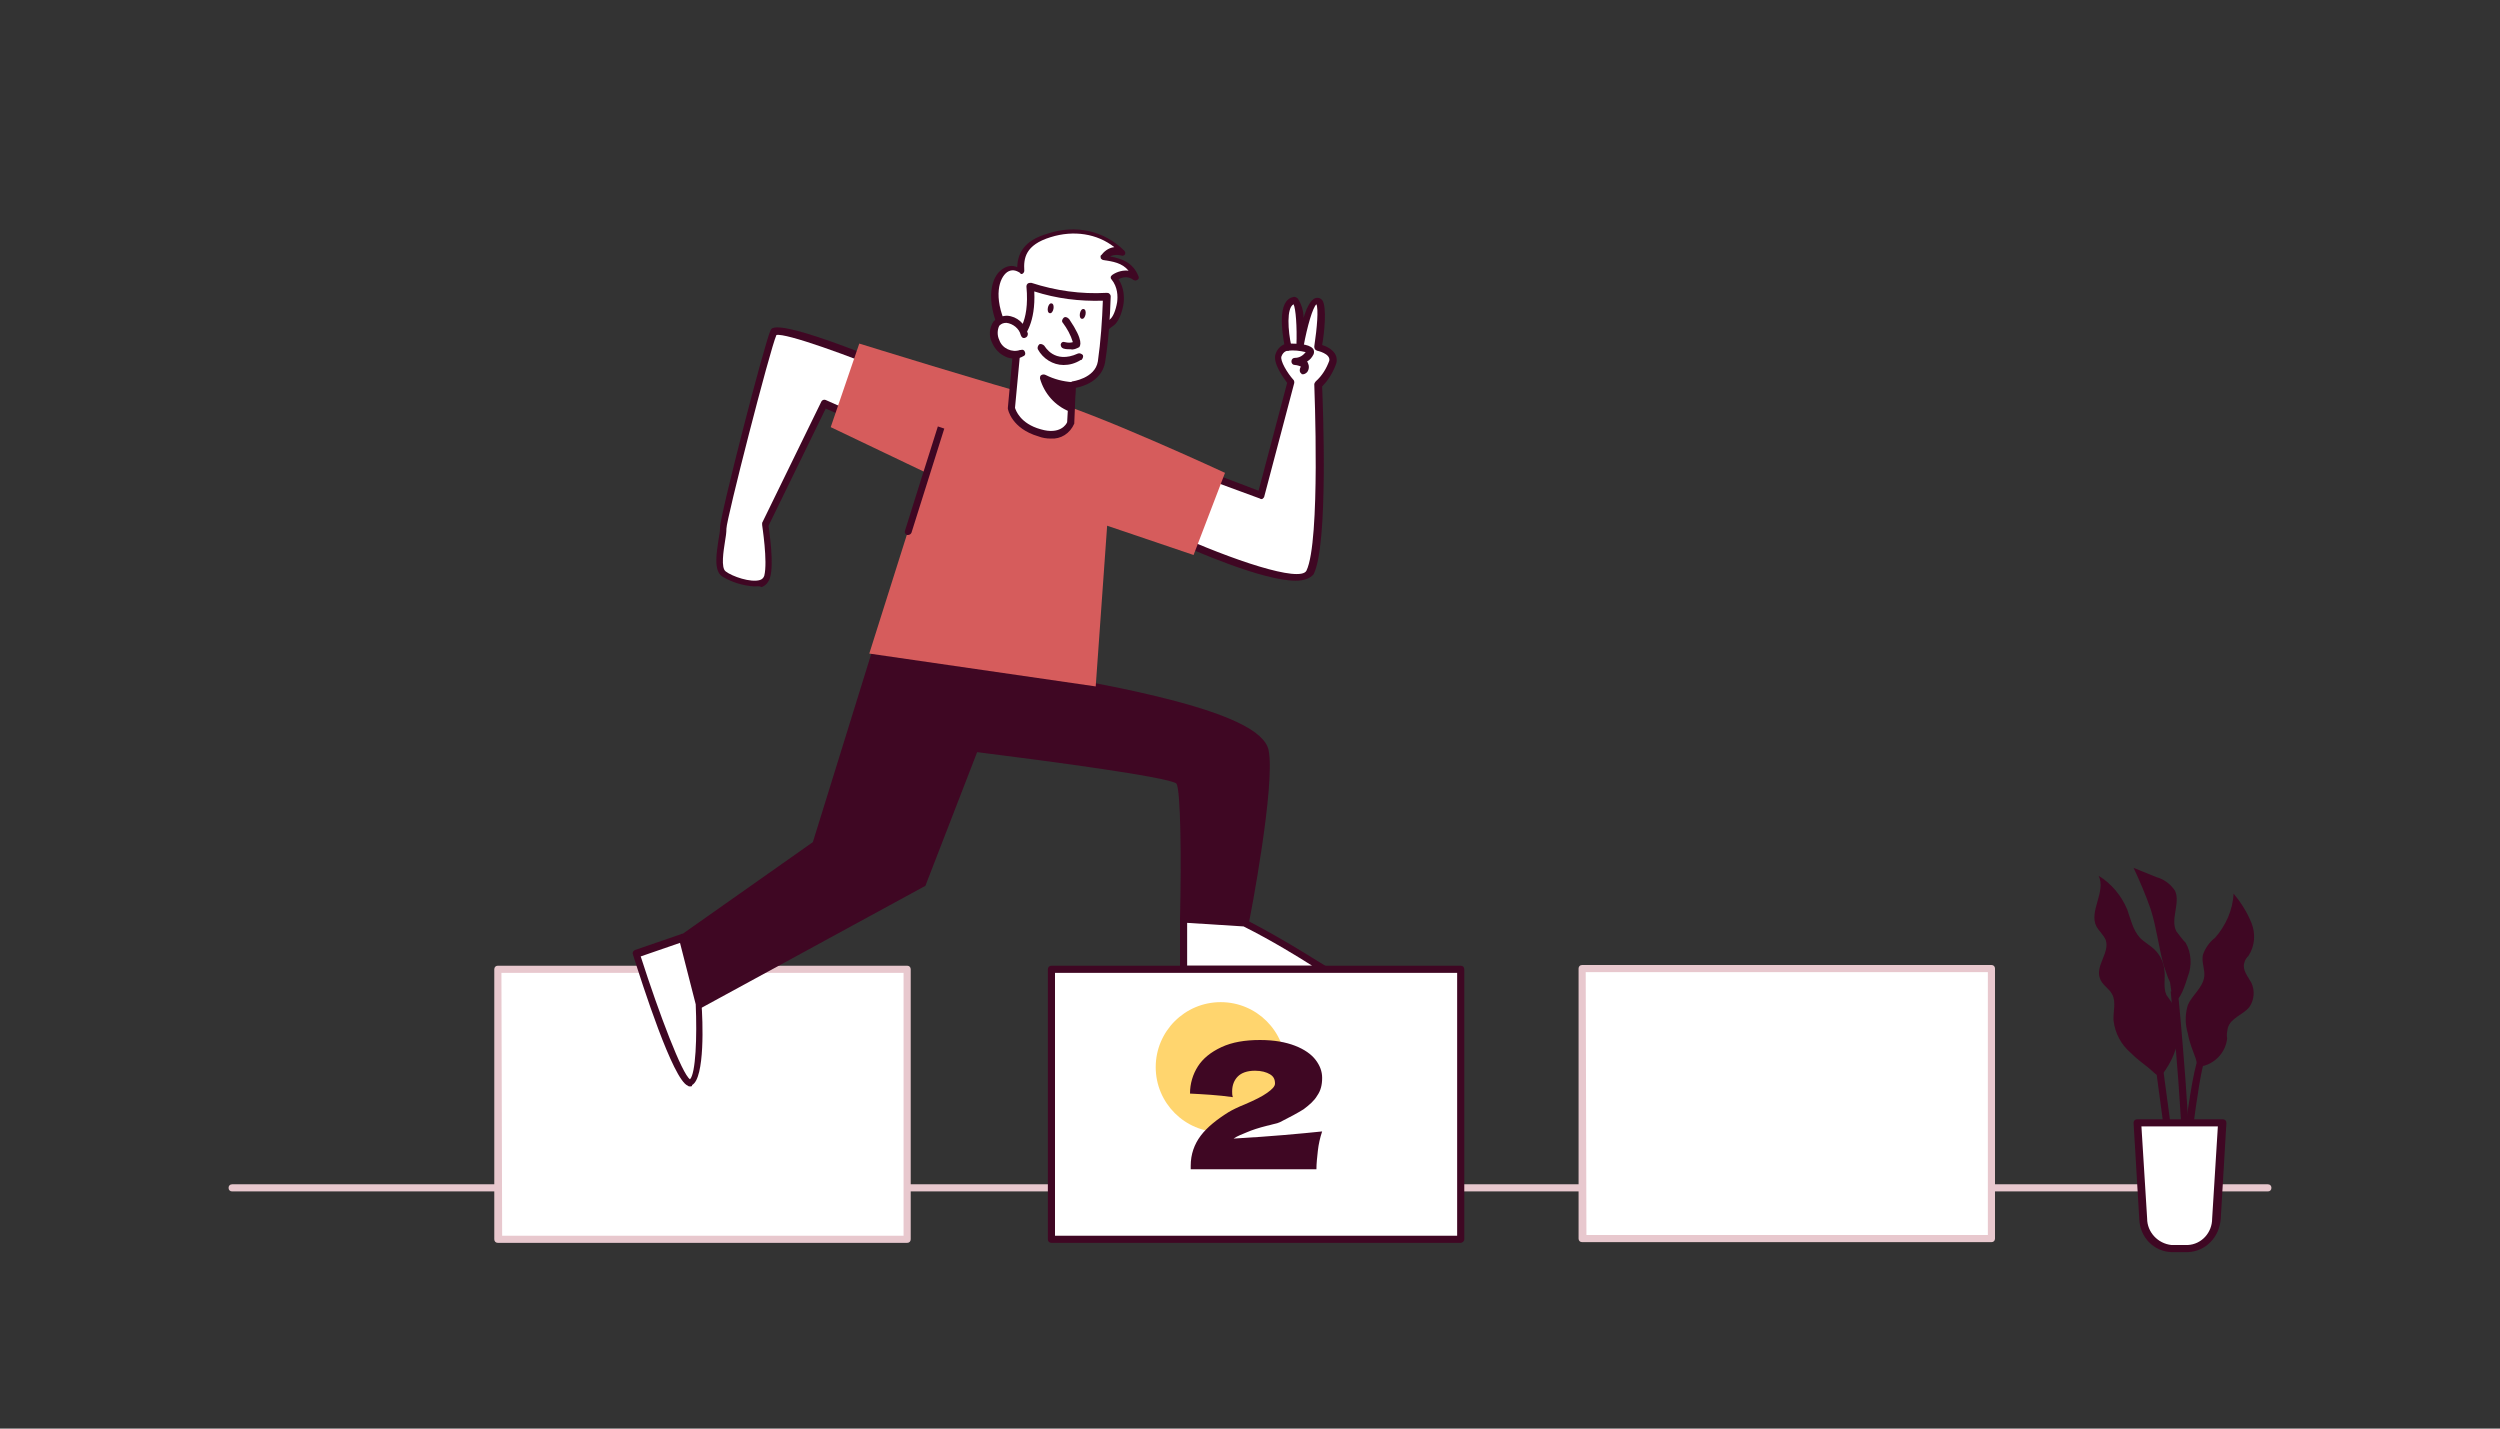 <?xml version="1.0" encoding="utf-8"?>
<!-- Generator: Adobe Illustrator 28.1.0, SVG Export Plug-In . SVG Version: 6.00 Build 0)  -->
<svg version="1.1" id="Layer_1" xmlns="http://www.w3.org/2000/svg" xmlns:xlink="http://www.w3.org/1999/xlink" x="0px" y="0px"
	 viewBox="0 0 350 200" style="enable-background:new 0 0 350 200;" xml:space="preserve">
<rect x="0" y="0" width="350" height="200" fill="#333333" stroke="none"/>
<style type="text/css">
	.st0{fill:#E8C8CE;}
	.st1{fill:#FFFFFF;}
	.st2{fill:#3F0723;}
	.st3{fill:#D65C5C;}
	.st4{fill:#FFD56E;}
</style>
<path class="st0" d="M317.5,166.8h-285c-0.3,0-0.5-0.2-0.5-0.5s0.2-0.5,0.5-0.5h285c0.3,0,0.5,0.2,0.5,0.5S317.8,166.8,317.5,166.8z
	"/>
<rect x="69.7" y="135.7" class="st1" width="57.2" height="37.8"/>
<path class="st0" d="M127,174H69.7c-0.3,0-0.5-0.2-0.5-0.5v-37.8c0-0.3,0.2-0.5,0.5-0.5H127c0.3,0,0.5,0.2,0.5,0.5v37.8
	C127.5,173.8,127.3,174,127,174z M70.3,173h56.2v-36.8H70.2L70.3,173z"/>
<path class="st2" d="M305.1,143.7c0.1-0.9-0.1-1.9-0.6-2.7c-0.4-0.6-0.8-1.1-1.2-1.7c-0.5-1.1-0.1-2.4-0.3-3.6c-0.1-1-0.6-2-1.3-2.7
	c-0.6-0.6-1.5-1.1-2.1-1.7c-1-1.1-1.3-2.6-1.8-4c-0.8-1.9-2.2-3.6-4-4.7c1.1,2.2-1.4,5-0.3,7.1c0.4,0.7,1,1.2,1.3,1.9
	c0.6,1.8-1.5,3.6-0.8,5.4c0.3,0.9,1.3,1.4,1.7,2.2c0.6,1.1,0.1,2.5,0.2,3.7c0.2,1.7,1,3.3,2.4,4.5c0.8,0.8,1.6,1.4,2.5,2.1
	c1,0.8,1.4,1.7,2.3,0.4C304.4,148,305.1,145.9,305.1,143.7z"/>
<path class="st2" d="M306.3,144.7c-0.4-1.3-0.4-2.7,0-4c0.6-1.4,2.1-2.4,2.3-4c0.1-1-0.4-2-0.2-3c0.3-0.9,0.9-1.8,1.7-2.4
	c1.5-1.7,2.5-3.9,2.6-6.2c1,1.2,1.9,2.6,2.5,4.1c0.6,1.5,0.5,3.2-0.4,4.6c-0.3,0.3-0.5,0.6-0.6,1c-0.3,1,0.5,1.9,1,2.8
	c0.5,1.1,0.4,2.4-0.3,3.4c-0.9,1.1-2.6,1.5-3,2.9c-0.1,0.5-0.2,1-0.1,1.5c-0.2,1.8-1.5,3.3-3.2,3.8c-1,0.2-1-0.2-1.2-1
	C307,147.1,306.5,145.9,306.3,144.7z"/>
<path class="st2" d="M302.9,135.1c-0.7-2.6-1-5.3-1.8-7.8c-0.7-2-1.5-3.9-2.4-5.8l3.2,1.3c1.1,0.3,2,1,2.6,1.9
	c0.8,1.7-0.7,4,0.2,5.7c0.4,0.5,0.8,1.1,1.3,1.6c0.8,1.4,0.9,3.2,0.3,4.7c-0.2,0.6-1.2,4.1-2,3.1c-0.3-0.4-0.4-1.8-0.5-2.3
	C303.4,136.7,303.2,135.9,302.9,135.1z"/>
<path class="st2" d="M304.5,169.3c-0.6-4.2-2.6-19-2.6-19.1l1-0.1c0,0.1,2,14.9,2.6,19.1L304.5,169.3z"/>
<path class="st2" d="M305.6,173.2h-1c0-5,2.1-24.1,3.4-25.5l0.7,0.7C307.9,149.5,305.7,167.2,305.6,173.2z"/>
<path class="st2" d="M306.7,172.3h-1c0.5-10.7-1.8-33.3-1.8-33.5l1-0.1C304.9,138.8,307.2,161.5,306.7,172.3z"/>
<path class="st1" d="M299.2,157.2h11.9l-0.8,13.5c0,2.2-1.8,4-4,4.1H304c-2.2-0.1-3.9-1.9-4-4.1L299.2,157.2z"/>
<path class="st2" d="M306.3,175.3H304c-2.5-0.1-4.4-2.1-4.5-4.6l-0.8-13.5c0-0.3,0.2-0.5,0.5-0.5c0,0,0,0,0.1,0h11.9
	c0.3,0,0.5,0.2,0.5,0.5c0,0,0,0,0,0l-0.8,13.5C310.7,173.2,308.8,175.2,306.3,175.3z M299.8,157.7l0.8,12.9c0,1.9,1.5,3.5,3.4,3.7
	h2.3c1.9-0.1,3.4-1.7,3.4-3.7l0.8-12.9H299.8z"/>
<g>
	<path class="st1" d="M169.6,67l6.8,2.5l4.2-15.9c0,0-2.2-2.7-1.7-3.8c0.2-0.6,0.7-1.1,1.4-1.2c0,0-1.4-6,0.8-6.5
		c1.2-0.3,0.9,6.3,0.9,6.3s1.2-6.4,2.4-6.3s0.1,6.5,0.1,6.5s2.4,0.5,2.1,2c-0.4,1.2-1.1,2.3-2.1,3.2c0,0,1,22.1-1.1,26.3
		c-1.5,3.1-19.4-5.1-19.4-5.1"/>
	<g>
		<path class="st1" d="M140.6,45.9c1.1,2.3,2.3,3.1,3.7,3.1c1.2,0,2.5-0.6,4.1-1.2l0.4-0.2c1.2-0.5,2.6-1.1,4-1.3
			c0.8-0.2,1.2-0.2,1.4-0.2c0.1,0,0.1,0,0.1,0c0.1,0,0.1-0.1,0.2-0.1c0.1-0.2,0.4-0.4,1.2-1c0.5-0.3,0.9-1.4,1.1-2.6
			c0.1-0.6,0.2-2.2-0.8-3.4c-0.1-0.1-0.1-0.1-0.1-0.2l0.1-0.1c0.6-0.4,1.3-0.6,2.1-0.5c0.1,0.1,0.2,0,0.3-0.1c0.1-0.1,0.1-0.2,0-0.3
			c-0.9-1.2-2.4-1.4-3.8-1.6c-0.1,0-0.1-0.1-0.1-0.1V36c0.4-0.6,1-1,1.6-1c0.1-0.1,0.2-0.1,0.2-0.2c0-0.1,0-0.2-0.1-0.3
			c-2.5-2-5.8-2.5-9.2-1.4c-3.6,1.1-3.9,3.1-3.8,4.9c0,0.1-0.1,0.1-0.1,0.1c-0.1,0-0.2,0-0.2,0c-0.7-0.5-1.6-0.5-2.2-0.1
			C139.7,38.8,138.4,41.3,140.6,45.9z"/>
		<path class="st2" d="M139.9,46.2c-1.9-4.2-1.2-7.4,0.4-8.5c0.7-0.5,1.4-0.6,2.1-0.3c0.1-1.8,0.8-3.7,4.3-4.7
			c3.9-1.3,7.9-0.4,10.7,2.4c0.1,0.1,0.2,0.3,0.1,0.5c-0.1,0.2-0.3,0.2-0.4,0.2c-0.8-0.2-1.3-0.1-1.7,0.1c1.6,0.3,3.2,0.8,4,2.8
			c0.1,0.2,0,0.4-0.2,0.5c-0.2,0.1-0.3,0.1-0.5,0c-0.8-0.6-1.6-0.4-2.1-0.1c0.8,1.2,0.8,2.6,0.7,3.4c-0.2,1.3-0.7,2.5-1.3,3l0,0
			c-0.7,0.5-1,0.8-1.1,0.9c-0.2,0.2-0.3,0.2-0.6,0.3c-0.2,0-0.6,0.1-1.4,0.2c-1.5,0.3-2.9,0.9-4.3,1.4c-1.6,0.6-3,1.2-4.4,1.2
			C142.6,49.4,141.1,48.6,139.9,46.2z M154.2,45.7c0.2-0.2,0.4-0.5,1.2-1l0,0c0.4-0.3,0.8-1.2,1-2.4c0.1-0.8,0.1-2.1-0.8-3.2
			c-0.1-0.1-0.1-0.2-0.1-0.3s0.1-0.2,0.2-0.3c0.7-0.5,1.6-0.7,2.3-0.6c-0.9-1.1-2.2-1.3-3.6-1.5c-0.2-0.1-0.3-0.2-0.3-0.3
			s-0.1-0.3,0.1-0.4c0.3-0.4,0.9-1,1.8-1.1c-2.4-1.9-5.7-2.4-8.9-1.4c-3.6,1.1-3.8,3-3.7,4.7c0,0.2-0.1,0.3-0.2,0.4
			c-0.2,0.1-0.3,0.1-0.4-0.1c-0.6-0.4-1.2-0.5-1.8-0.1c-1.1,0.8-2,3.4-0.1,7.5c1.9,4,4.1,3.1,7.4,1.7c1.3-0.5,2.8-1.2,4.4-1.5
			C153.5,45.7,153.9,45.7,154.2,45.7L154.2,45.7C154.2,45.6,154.2,45.6,154.2,45.7z M154.1,45.7L154.1,45.7L154.1,45.7z"/>
	</g>
	<path class="st2" d="M181.4,81.3c-4.6,0-14.3-4.2-17.7-5.8c-0.2-0.1-0.3-0.5-0.2-0.7c0.1-0.2,0.4-0.3,0.6-0.2
		c8.4,3.8,17.9,7,18.8,5.3c2-4.1,1.1-25.8,1.1-26.1c0-0.1,0.1-0.3,0.2-0.4c0.9-0.8,1.5-1.8,1.9-2.9c0.2-1-1.7-1.4-1.7-1.4
		c-0.3-0.1-0.4-0.3-0.4-0.6c0.4-2.7,0.6-5.2,0.3-5.9c-0.5,0.4-1.3,3.1-1.8,5.9c-0.1,0.3-0.3,0.4-0.6,0.4c-0.3,0-0.5-0.3-0.4-0.5
		c0.1-2.7-0.1-5.2-0.4-5.8c-1,0.5-0.8,3.7-0.3,5.9c0,0.1,0,0.3-0.1,0.4c-0.1,0.1-0.2,0.2-0.4,0.2c0,0-0.6,0-0.9,0.8
		c-0.2,0.6,0.8,2.3,1.7,3.3c0.1,0.1,0.1,0.3,0.1,0.4l-4.2,15.9c0,0.1-0.1,0.2-0.2,0.3c-0.1,0.1-0.3,0.1-0.4,0l-6.8-2.5
		c-0.3-0.1-0.4-0.3-0.4-0.6c0.1-0.3,0.3-0.4,0.6-0.4c0,0,0.1,0,0.1,0l6.3,2.4l4-15.1c-0.6-0.8-2.1-2.9-1.6-4.1
		c0.2-0.6,0.7-1.1,1.2-1.3c-0.3-1.7-1-6.1,1.2-6.6c0.2-0.1,0.5,0,0.7,0.2c0.5,0.8,0.8,1.7,0.8,2.7c0.5-1.7,1.2-2.9,2-2.8
		c0.2,0,0.4,0.1,0.6,0.3c0.7,0.9,0.3,4.7,0,6.3c1,0.3,2.3,1.1,2,2.5c-0.4,1.2-1.1,2.4-2,3.3c0.1,2.5,0.9,22.2-1.2,26.3
		C183.4,81,182.5,81.3,181.4,81.3z"/>
	<path class="st1" d="M126.5,52.2c0,0-17.5-7.2-18.2-5.8s-7.1,26.3-7.1,27.4s-1.2,5.5,0.1,6.4s5.6,2.4,6.1,0.2s-0.3-7.3-0.3-7.3
		l8.3-17l8.1,3.6"/>
	<path class="st2" d="M105.6,82.1c-1.6-0.1-3.2-0.6-4.5-1.4c-1.2-0.8-0.8-3.2-0.5-5.2c0.1-0.5,0.2-1.1,0.2-1.6
		c-0.1-1.3,6.3-26.2,7.1-27.7c0.2-0.4,0.9-1.8,18.9,5.7c0.3,0.1,0.4,0.4,0.3,0.7c-0.1,0.3-0.4,0.4-0.7,0.3c-7.7-3.2-16.4-6.3-17.7-6
		c-0.9,2-7,25.8-7,27.1c0,0.6-0.1,1.2-0.2,1.8c-0.2,1.3-0.6,3.7,0.1,4.2c0.9,0.7,3.5,1.6,4.8,1.2c0.3-0.1,0.5-0.3,0.6-0.6
		c0.5-2-0.3-7-0.3-7.1c0-0.1,0-0.2,0-0.3l8.3-17c0.1-0.2,0.4-0.3,0.6-0.2l8.1,3.6c0.3,0.1,0.4,0.4,0.3,0.7c-0.1,0.3-0.4,0.4-0.7,0.3
		l-7.7-3.4l-8,16.4c0.1,0.9,0.8,5.3,0.2,7.3c-0.2,0.6-0.6,1.1-1.2,1.3C106.3,82,105.9,82.1,105.6,82.1z"/>
	<path class="st2" d="M147.6,95.1c0,0,28.3,4.1,29.5,9.8c1,4.8-2.8,24.2-2.8,24.2l-8.6-0.5c0,0,0.4-18.1-0.6-19.4
		s-28.6-4.6-28.6-4.6l-7.4,18.9l-31.2,17l-2.3-9.2l18.7-13.2l8.6-27.6L147.6,95.1z"/>
	<path class="st2" d="M97.9,141.1c-0.1,0-0.1,0-0.2,0c-0.1-0.1-0.2-0.2-0.3-0.3l-2.4-9.3c0-0.2,0-0.4,0.2-0.5l18.6-13.1l8.5-27.4
		c0.1-0.2,0.3-0.4,0.6-0.3l24.8,4.5c0.3,0,7.3,1.1,14.3,2.8c9.9,2.4,15,4.8,15.6,7.5c1,4.8-2.6,23.6-2.8,24.4c0,0.2-0.3,0.4-0.5,0.4
		l-8.6-0.5c-0.3,0-0.5-0.2-0.5-0.5c0.2-8.6,0.1-18.2-0.5-19.1c-1.1-0.9-17.5-3.1-27.9-4.4l-7.2,18.6c0,0.1-0.1,0.2-0.2,0.2l-31.2,17
		C98,141.1,98,141.1,97.9,141.1z M96.1,131.5l2.1,8.3l30.5-16.6l7.3-18.8c0.1-0.2,0.3-0.3,0.5-0.3c8.4,1,27.9,3.5,29,4.8
		s0.8,14.5,0.7,19.2l7.7,0.4c0.6-2.9,3.6-19.4,2.7-23.6c-0.9-4.4-21.3-8.3-29.1-9.5l0,0l-24.3-4.4l-8.5,27.2c0,0.1-0.1,0.2-0.2,0.3
		L96.1,131.5z"/>
	<path class="st1" d="M165.7,128.7v7h19.8c0,0-5.3-3.5-11.1-6.5L165.7,128.7z"/>
	<path class="st2" d="M165.7,136.2c-0.1,0-0.3,0-0.4-0.1c-0.1-0.1-0.2-0.2-0.1-0.4v-7c0-0.3,0.2-0.5,0.5-0.5c0,0,0,0,0,0l8.6,0.5
		c0.1,0,0.1,0,0.2,0.1c5.8,3,11.1,6.5,11.2,6.5c0.2,0.1,0.3,0.5,0.1,0.7c-0.1,0.1-0.2,0.2-0.4,0.2L165.7,136.2L165.7,136.2z
		 M166.2,129.2v6h17.5c-1.9-1.2-5.6-3.5-9.6-5.5L166.2,129.2z"/>
	<path class="st1" d="M95.5,131.4l-6.5,2.2c0,0,6,19,7.7,18.1s1.1-11,1.1-11L95.5,131.4z"/>
	<path class="st2" d="M96.6,152.1c-0.1,0-0.2,0-0.3-0.1c-2.1-0.8-6.4-14.3-7.7-18.4c-0.1-0.3,0.1-0.5,0.3-0.6l6.4-2.2
		c0.1-0.1,0.3-0.1,0.4,0c0.1,0.1,0.2,0.2,0.2,0.3l2.3,9.3c0.2,2.5,0.5,10.5-1.3,11.5C96.9,152.1,96.8,152.1,96.6,152.1z M89.7,133.9
		c2.6,8.1,5.8,16.5,6.9,17.2c0.8-0.8,1-5.9,0.8-10.5l-2.2-8.6L89.7,133.9z"/>
	<path class="st3" d="M120.3,48.1l-4,11.7l13.4,6.4l-8,25.3l31.7,4.6l1.6-22.5l12.1,4.1l4.4-11.5c0,0-18.3-8.5-25.4-10.4
		S120.3,48.1,120.3,48.1z"/>
	<path class="st1" d="M150.1,53.9l-0.3,5.3c0,0-0.8,2.4-4.3,1.4s-3.9-3.5-3.9-3.5l0.9-9.9c0,0,2.3-1.4,1.8-7.2
		c3.4,1.1,7.1,1.6,10.7,1.5c-0.1,3.1-0.3,6.1-0.7,9.2C153.6,53.5,150.1,53.9,150.1,53.9z"/>
	<path class="st2" d="M147.1,61.4c-0.6,0-1.2-0.1-1.7-0.3c-3.8-1.1-4.3-3.8-4.3-3.9c0,0,0-0.1,0-0.1l0.9-9.9c0-0.2,0.1-0.3,0.2-0.4
		c0,0,2-1.4,1.5-6.7c0-0.3,0.2-0.5,0.5-0.5c0.1,0,0.1,0,0.2,0c3.4,1.1,6.9,1.6,10.5,1.4c0.1,0,0.3,0,0.4,0.1
		c0.1,0.1,0.2,0.2,0.2,0.4c-0.1,3.1-0.3,6.2-0.8,9.3c-0.5,2.5-3,3.3-4.1,3.5l-0.2,4.9c0,0,0,0.1,0,0.1
		C149.8,60.7,148.5,61.5,147.1,61.4z M142.1,57.1c0.1,0.3,0.7,2.2,3.6,3c2.7,0.8,3.6-0.7,3.7-1l0.3-5.2c0-0.2,0.2-0.4,0.4-0.5
		c0,0,3.2-0.4,3.6-2.8c0.4-2.8,0.6-5.7,0.7-8.5c-3.3,0.1-6.5-0.3-9.6-1.3c0.2,4.4-1.3,6.2-1.8,6.7L142.1,57.1z M149.9,59.2
		L149.9,59.2z"/>
	<path class="st1" d="M143.3,46.9c-0.3-1.1-1.3-1.9-2.4-2c-0.6-0.1-1.1,0.2-1.5,0.6c-0.4,0.8-0.5,1.7-0.1,2.5
		c0.3,0.7,0.8,1.3,1.5,1.6c0.7,0.3,1.5,0.3,2.2,0"/>
	<path class="st2" d="M142,50.2c-0.5,0-0.9-0.1-1.3-0.3c-0.8-0.4-1.4-1-1.8-1.9c-0.5-1-0.4-2.1,0.2-3c0.5-0.5,1.2-0.8,1.9-0.8
		c1.4,0.1,2.5,1.1,2.9,2.5c0,0.3-0.1,0.5-0.4,0.6c-0.3,0.1-0.5-0.1-0.6-0.4c0,0,0,0,0,0c-0.2-0.9-1.1-1.6-2-1.7
		c-0.4,0-0.7,0.1-1,0.4c-0.3,0.6-0.3,1.4,0,2c0.4,1.2,1.8,1.8,2.9,1.4c0,0,0,0,0.1,0c0.3-0.1,0.5,0,0.6,0.3c0,0,0,0,0,0
		c0.1,0.3,0,0.5-0.3,0.6c0,0,0,0,0,0C142.9,50.1,142.4,50.2,142,50.2z"/>
	<path class="st2" d="M149.9,48.9c-0.3,0-0.7,0-1-0.1c-0.3-0.1-0.4-0.3-0.4-0.6c0,0,0,0,0,0c0.1-0.3,0.3-0.4,0.6-0.3
		c0.4,0.1,0.8,0.1,1.1,0c-0.3-1-0.8-1.9-1.4-2.7c-0.2-0.2-0.1-0.5,0.1-0.7s0.5-0.1,0.7,0.1c0,0,0,0,0.1,0.1c2.1,3.1,1.5,3.7,1.4,3.9
		C150.7,48.8,150.3,49,149.9,48.9z"/>
	<path class="st2" d="M150.1,53.9c-1.4-0.1-2.7-0.4-4-1c0.5,1.9,1.9,3.5,3.8,4.2L150.1,53.9z"/>
	<path class="st2" d="M149.9,57.6h-0.2c-2-0.8-3.5-2.5-4.1-4.6c0-0.2,0-0.4,0.2-0.5c0.2-0.1,0.4-0.1,0.6,0c1.2,0.6,2.4,0.9,3.7,1
		c0.3,0,0.5,0.2,0.5,0.5c0,0,0,0,0,0l-0.2,3.2c0,0.2-0.1,0.3-0.2,0.4C150.1,57.6,150,57.7,149.9,57.6z M147,53.9
		c0.5,1.1,1.4,1.9,2.4,2.5l0.1-2C148.7,54.3,147.9,54.1,147,53.9z"/>
	<ellipse transform="matrix(0.187 -0.982 0.982 0.187 77.243 179.651)" class="st2" cx="147.2" cy="43.1" rx="0.7" ry="0.4"/>
	<ellipse transform="matrix(0.187 -0.982 0.982 0.187 80.105 184.708)" class="st2" cx="151.7" cy="43.9" rx="0.7" ry="0.4"/>
	<path class="st1" d="M145.7,48.8c0,0,1.5,3.1,5.3,1.4"/>
	<path class="st2" d="M148.9,51.1c-1.5,0-2.9-0.9-3.6-2.2c-0.1-0.2,0-0.5,0.2-0.7c0.2-0.1,0.5,0,0.7,0.2c0,0,0,0,0,0
		c0.1,0.1,1.4,2.6,4.7,1.1c0.2-0.1,0.5,0,0.7,0.2c0.1,0.2,0,0.5-0.2,0.7c0,0,0,0-0.1,0C150.5,50.9,149.7,51.1,148.9,51.1z"/>
	<path class="st1" d="M180.2,48.7c0,0,3.5-0.1,3.1,0.8s-2,1.2-2,1.2s1.9-0.1,1.2,1.2"/>
	<path class="st2" d="M182.4,52.4c-0.1,0-0.2,0-0.2-0.1c-0.2-0.1-0.3-0.4-0.2-0.7c0.1-0.2,0.1-0.3,0.1-0.3s-0.5-0.2-0.8-0.2
		c-0.3,0-0.5-0.2-0.5-0.5s0.2-0.5,0.5-0.5c0.6,0,1.1-0.3,1.5-0.8c-0.8-0.2-1.7-0.3-2.5-0.2c-0.3,0-0.5-0.2-0.5-0.5s0.2-0.5,0.5-0.5
		c1.1,0,2.9,0,3.5,0.7c0.2,0.2,0.2,0.6,0.1,0.8c-0.2,0.4-0.5,0.8-0.9,1l0.1,0.2c0.2,0.4,0.2,0.9-0.1,1.3
		C182.8,52.3,182.6,52.4,182.4,52.4z"/>
	<path class="st2" d="M127.1,74.9H127c-0.3-0.1-0.4-0.4-0.3-0.6c0.1-0.4,4.6-14.6,4.6-14.6l0.9,0.3l-4.6,14.6
		C127.5,74.8,127.3,74.9,127.1,74.9z"/>
</g>
<rect x="147.2" y="135.7" class="st1" width="57.2" height="37.8"/>
<path class="st2" d="M204.5,174h-57.3c-0.3,0-0.5-0.2-0.5-0.5v-37.8c0-0.3,0.2-0.5,0.5-0.5h57.3c0.3,0,0.5,0.2,0.5,0.5v37.8
	C205,173.8,204.7,174,204.5,174z M147.7,173H204v-36.8h-56.3L147.7,173z"/>
<circle class="st4" cx="170.9" cy="149.4" r="9.1"/>
<g>
	<path class="st2" d="M185.1,158.4c-0.3,0.9-0.5,1.8-0.6,2.7s-0.2,1.8-0.2,2.6h-17.6l0-0.5c0-1.6,0.5-3,1.4-4.2
		c0.9-1.2,2.3-2.3,3.9-3.3c0.5-0.3,1.3-0.7,2.3-1.1c1.4-0.6,2.4-1.1,3.1-1.6c0.7-0.5,1.1-0.9,1.1-1.3c0-0.6-0.2-1-0.7-1.3
		c-0.5-0.3-1.2-0.5-2.1-0.5c-1.1,0-1.9,0.3-2.4,0.8s-0.8,1.2-0.8,2.1c0,0.3,0,0.5,0.1,0.8c-2.1-0.3-4.1-0.4-6-0.5
		c0-1.4,0.4-2.7,1.1-3.8c0.7-1.1,1.8-2,3.3-2.7c1.5-0.7,3.3-1,5.4-1c2,0,3.6,0.3,4.9,0.8c1.3,0.5,2.3,1.2,2.9,2
		c0.6,0.8,0.9,1.6,0.9,2.5c0,1-0.2,1.8-0.7,2.5c-0.4,0.7-1.1,1.3-1.9,1.9c-0.8,0.5-1.9,1.1-3.3,1.8c-0.2,0.1-0.5,0.2-1,0.3
		c-0.4,0.1-0.7,0.2-0.8,0.2c-1.2,0.3-2.1,0.6-2.8,0.9s-1.3,0.5-1.9,0.9C178,159.1,182.2,158.7,185.1,158.4z"/>
</g>
<rect x="221.5" y="135.6" class="st1" width="57.2" height="37.8"/>
<path class="st0" d="M278.8,173.9h-57.3c-0.3,0-0.5-0.2-0.5-0.5v-37.8c0-0.3,0.2-0.5,0.5-0.5h57.3c0.3,0,0.5,0.2,0.5,0.5v37.8
	C279.3,173.7,279.1,173.9,278.8,173.9z M222.1,172.9h56.2v-36.8H222L222.1,172.9z"/>
<circle class="st3" cx="187.6" cy="247" r="22.5"/>
<circle class="st0" cx="122.6" cy="247" r="22.5"/>
<circle class="st2" cx="42.9" cy="257.2" r="21.7"/>
<circle class="st4" cx="275.1" cy="257.2" r="22.5"/>
</svg>
